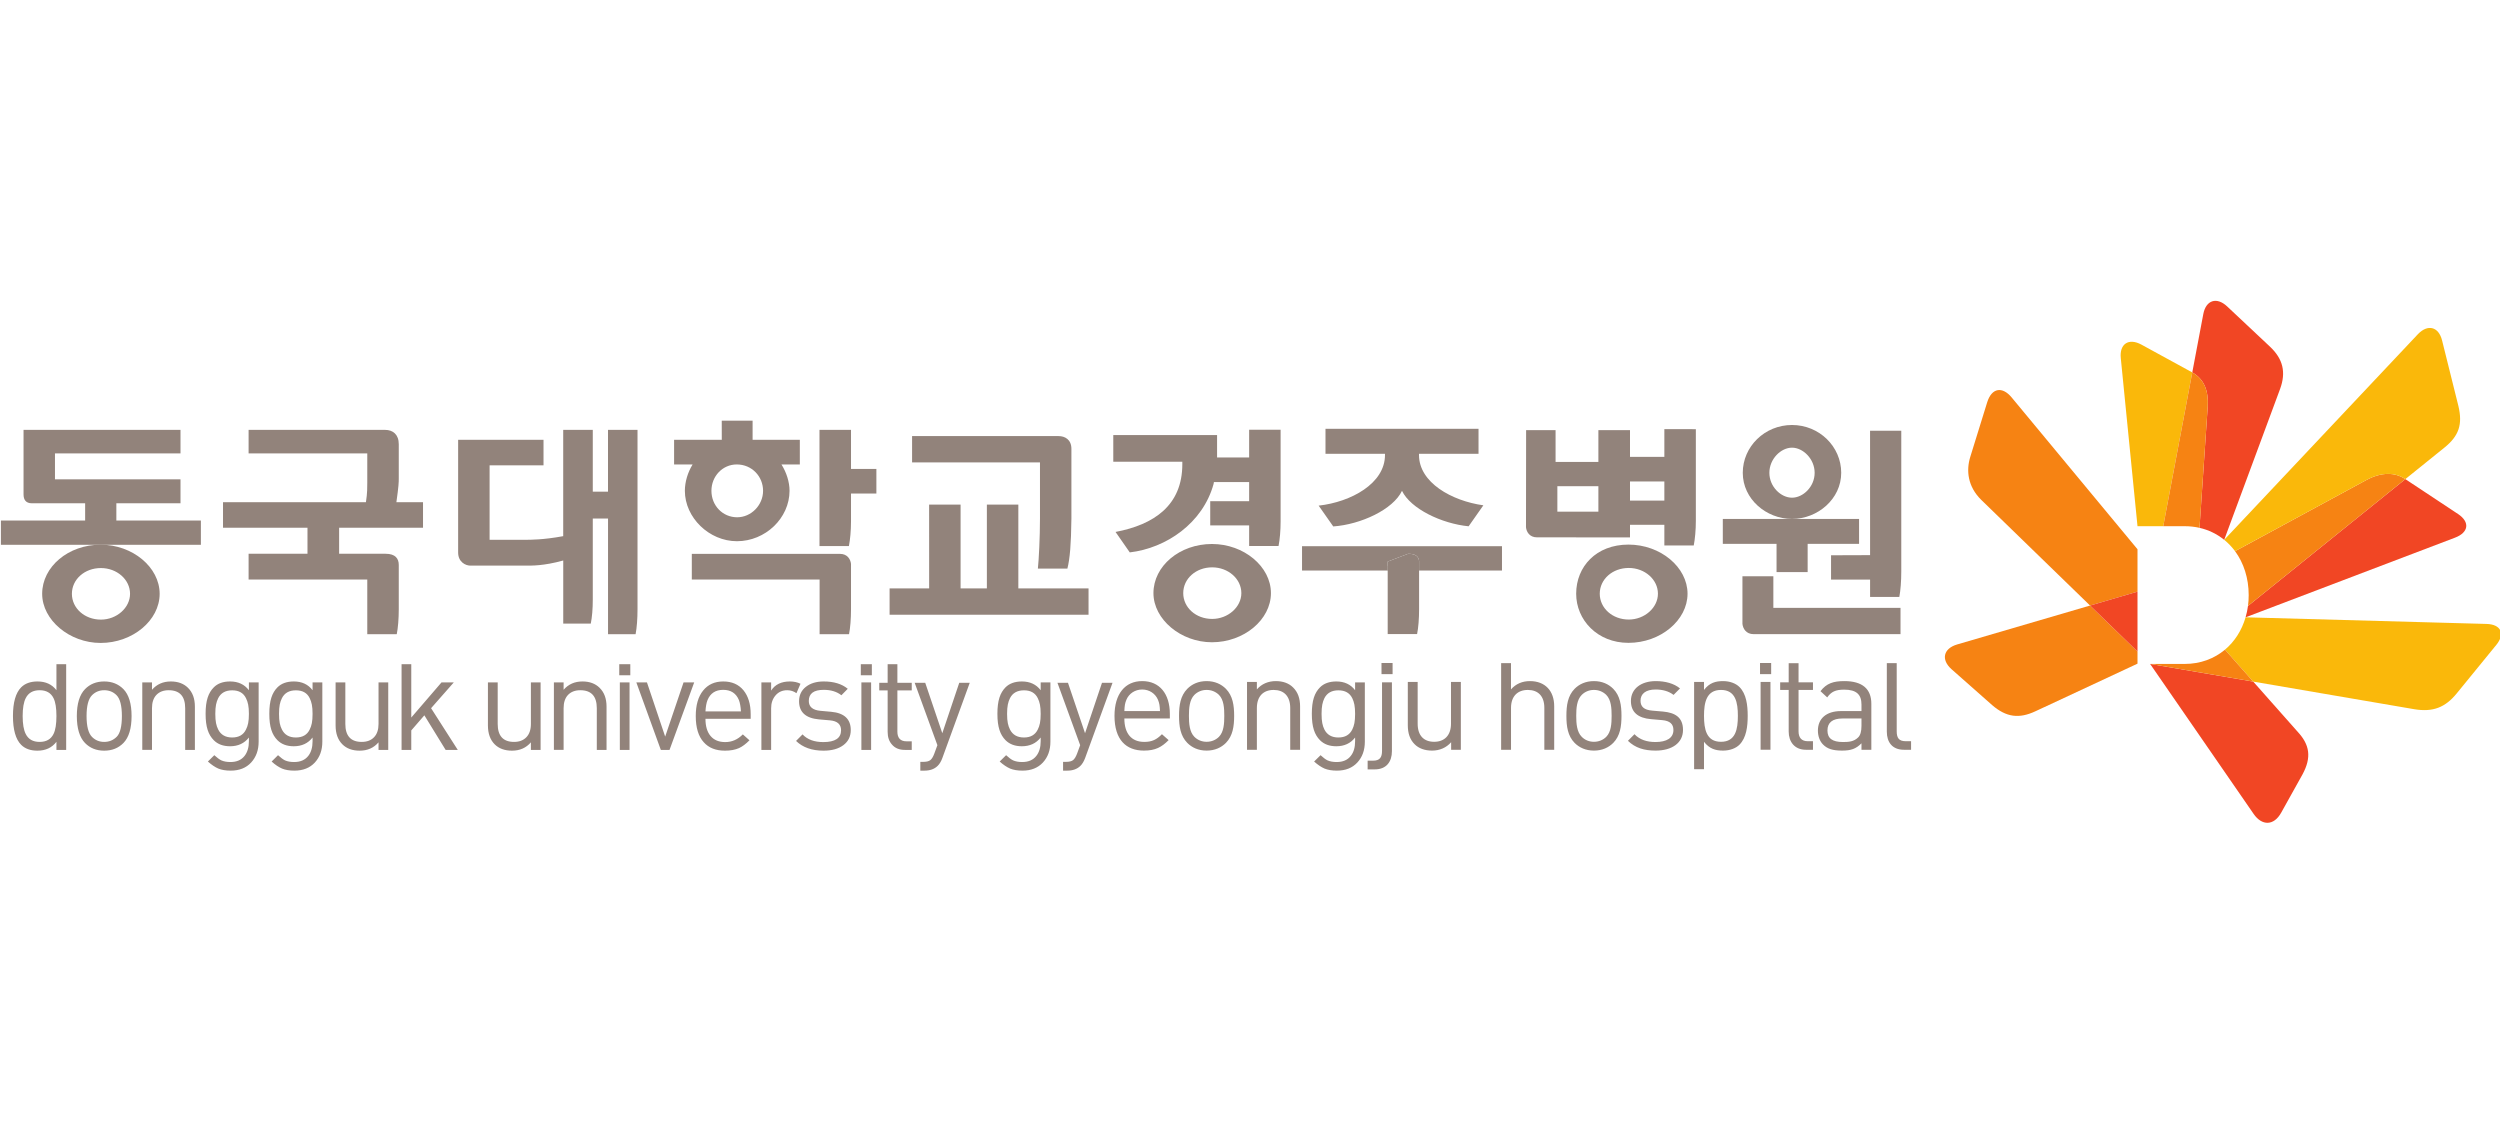 <?xml version="1.0" encoding="UTF-8" standalone="no"?>
<!DOCTYPE svg PUBLIC "-//W3C//DTD SVG 1.1//EN" "http://www.w3.org/Graphics/SVG/1.1/DTD/svg11.dtd">
<svg width="100%" height="100%" viewBox="0 0 5095 2289" version="1.1" xmlns="http://www.w3.org/2000/svg" xmlns:xlink="http://www.w3.org/1999/xlink" xml:space="preserve" xmlns:serif="http://www.serif.com/" style="fill-rule:evenodd;clip-rule:evenodd;stroke-linejoin:round;stroke-miterlimit:2;">
    <g transform="matrix(5.556,0,0,5.556,0,0)">
        <g transform="matrix(0.78,0,0,0.78,-0,110.277)">
            <g transform="matrix(1.431,0,0,1.431,-2927.2,-641.273)">
                <path d="M2426.1,579.277C2425.23,577.244 2423.26,575.923 2420.92,575.923C2418.58,575.923 2416.59,577.244 2415.74,579.277C2415.24,580.504 2415.15,581.182 2415.06,583.01L2426.77,583.01C2426.68,581.182 2426.59,580.504 2426.1,579.277M2415.06,585.445C2415.06,590.34 2417.36,593.144 2421.6,593.144C2424.16,593.144 2425.65,592.379 2427.41,590.615L2429.61,592.554C2427.36,594.822 2425.29,596.001 2421.5,596.001C2415.65,596.001 2411.82,592.464 2411.82,584.583C2411.82,577.372 2415.29,573.16 2420.92,573.16C2426.64,573.16 2430.01,577.335 2430.01,583.957L2430.01,585.445L2415.06,585.445ZM2446.15,577.692C2445.07,576.629 2443.61,576.043 2442.09,576.065C2440.59,576.047 2439.14,576.634 2438.07,577.692C2436.46,579.325 2436.28,582.086 2436.28,584.583C2436.28,587.075 2436.46,589.836 2438.07,591.471C2439.12,592.52 2440.51,593.107 2442.09,593.107C2443.67,593.107 2445.1,592.52 2446.15,591.469C2447.76,589.836 2447.9,587.075 2447.9,584.583C2447.9,582.086 2447.76,579.325 2446.15,577.695M2448.44,593.464C2446.91,595.003 2444.79,596.001 2442.09,596.001C2439.38,596.001 2437.26,595.003 2435.74,593.464C2433.48,591.16 2433.03,588.03 2433.03,584.583C2433.03,581.136 2433.48,578.01 2435.74,575.702C2437.26,574.16 2439.38,573.163 2442.09,573.163C2444.79,573.163 2446.91,574.16 2448.44,575.702C2450.69,578.01 2451.14,581.139 2451.14,584.583C2451.14,588.027 2450.69,591.16 2448.44,593.464M2469.57,595.729L2469.57,582.007C2469.57,578.055 2467.45,576.065 2464.12,576.065C2460.78,576.065 2458.61,578.1 2458.61,582.007L2458.61,595.729L2455.37,595.729L2455.37,573.44L2458.61,573.44L2458.61,575.887C2460.19,574.064 2462.36,573.163 2464.84,573.163C2467.22,573.163 2469.16,573.888 2470.51,575.249C2472.09,576.794 2472.81,578.877 2472.81,581.457L2472.81,595.729L2469.57,595.729ZM2499.56,567.204L2503.21,567.204L2503.21,570.866L2499.57,570.866L2499.56,567.204ZM2497.36,602.172L2495.01,602.172L2495.01,599.312L2496.77,599.312C2499.02,599.312 2499.74,598.232 2499.74,596.052L2499.74,573.565L2502.99,573.565L2502.99,596.194C2502.99,599.581 2501.23,602.175 2497.36,602.175M2522.45,595.729L2522.45,593.243C2520.87,595.057 2518.66,596.001 2516.19,596.001C2513.8,596.001 2511.82,595.287 2510.46,593.918C2508.89,592.376 2508.21,590.255 2508.21,587.667L2508.21,573.44L2511.45,573.44L2511.45,587.171C2511.45,591.114 2513.52,593.107 2516.87,593.107C2520.2,593.107 2522.4,591.06 2522.4,587.171L2522.4,573.44L2525.64,573.44L2525.64,595.729L2522.45,595.729ZM2553.08,595.729L2553.08,581.953C2553.08,578.055 2550.99,576.065 2547.66,576.065C2544.33,576.065 2542.13,578.1 2542.13,581.953L2542.13,595.729L2538.88,595.729L2538.88,567.249L2542.12,567.249L2542.12,575.887C2543.74,574.036 2545.86,573.163 2548.35,573.163C2553.34,573.163 2556.32,576.383 2556.32,581.417L2556.32,595.729L2553.08,595.729ZM2573.43,577.692C2572.35,576.631 2570.89,576.044 2569.38,576.065C2567.88,576.042 2566.43,576.63 2565.37,577.692C2563.74,579.325 2563.56,582.086 2563.56,584.583C2563.56,587.075 2563.74,589.836 2565.37,591.471C2566.4,592.52 2567.79,593.107 2569.38,593.107C2570.95,593.107 2572.39,592.52 2573.43,591.469C2575.04,589.836 2575.19,587.075 2575.19,584.583C2575.19,582.086 2575.04,579.325 2573.43,577.695M2575.73,593.464C2574.2,595.003 2572.08,596.001 2569.38,596.001C2566.67,596.001 2564.55,595.003 2563.02,593.464C2560.77,591.16 2560.33,588.03 2560.33,584.583C2560.33,581.136 2560.77,578.01 2563.02,575.702C2564.55,574.16 2566.67,573.163 2569.38,573.163C2572.08,573.163 2574.2,574.16 2575.73,575.702C2577.99,578.01 2578.43,581.139 2578.43,584.583C2578.43,588.027 2577.99,591.16 2575.73,593.464M2589.65,596.001C2585.91,596.001 2582.98,595.137 2580.55,592.784L2582.7,590.615C2584.46,592.464 2586.85,593.181 2589.6,593.181C2593.25,593.181 2595.5,591.874 2595.5,589.246C2595.5,587.296 2594.38,586.213 2591.81,585.986L2588.15,585.669C2583.84,585.312 2581.53,583.362 2581.53,579.688C2581.53,575.612 2584.96,573.163 2589.69,573.163C2592.85,573.163 2595.68,573.936 2597.66,575.569L2595.55,577.695C2593.96,576.476 2591.94,575.923 2589.64,575.923C2586.4,575.923 2584.69,577.335 2584.69,579.606C2584.69,581.505 2585.78,582.639 2588.56,582.866L2592.12,583.177C2596,583.54 2598.65,585.04 2598.65,589.209C2598.65,593.507 2595,596.001 2589.64,596.001M2611.13,576.065C2606.32,576.065 2605.55,580.238 2605.55,584.583C2605.55,588.937 2606.31,593.107 2611.13,593.107C2615.96,593.107 2616.68,588.937 2616.68,584.583C2616.68,580.238 2615.96,576.065 2611.13,576.065M2617.21,594.054C2616.04,595.233 2614.07,596.001 2611.81,596.001C2609.37,596.001 2607.34,595.414 2605.55,593.107L2605.55,602.121L2602.3,602.121L2602.3,573.44L2605.55,573.44L2605.55,576.065C2607.34,573.712 2609.37,573.163 2611.81,573.163C2614.07,573.163 2616.04,573.936 2617.21,575.113C2619.47,577.372 2619.91,581.094 2619.91,584.583C2619.91,588.07 2619.47,591.786 2617.21,594.054M2624.15,573.44L2627.39,573.44L2627.39,595.726L2624.15,595.726L2624.15,573.44ZM2623.96,567.204L2627.62,567.204L2627.62,570.866L2623.96,570.866L2623.96,567.204ZM2639.05,595.729C2635.27,595.729 2633.38,593.056 2633.38,589.748L2633.38,576.065L2630.58,576.065L2630.58,573.565L2633.38,573.565L2633.38,567.283L2636.62,567.283L2636.62,573.565L2641.36,573.565L2641.36,576.065L2636.62,576.065L2636.62,589.654C2636.62,591.695 2637.57,592.917 2639.64,592.917L2641.36,592.917L2641.36,595.729L2639.05,595.729ZM2657.3,585.445L2651.09,585.445C2647.74,585.445 2646.12,586.809 2646.12,589.385C2646.12,591.965 2647.71,593.184 2651.22,593.184C2653.12,593.184 2654.78,593.056 2656.18,591.695C2656.94,590.975 2657.3,589.706 2657.3,587.852L2657.3,585.445ZM2657.3,595.729L2657.3,593.603C2655.49,595.417 2653.88,596.001 2650.91,596.001C2647.84,596.001 2646.04,595.414 2644.64,593.969C2643.56,592.875 2642.98,591.202 2642.98,589.433C2642.98,585.533 2645.67,583.01 2650.63,583.01L2657.3,583.01L2657.3,580.867C2657.3,577.607 2655.68,575.969 2651.62,575.969C2648.78,575.969 2647.35,576.655 2646.04,578.52L2643.83,576.476C2645.81,573.888 2648.06,573.16 2651.68,573.16C2657.62,573.16 2660.54,575.748 2660.54,580.603L2660.54,595.729L2657.3,595.729ZM2671.26,595.729C2667.38,595.729 2665.63,593.181 2665.63,589.788L2665.63,567.252L2668.88,567.252L2668.88,589.654C2668.88,591.84 2669.6,592.917 2671.85,592.917L2673.6,592.917L2673.6,595.729L2671.26,595.729ZM2064.11,584.64C2064.11,582.026 2063.8,580.072 2063.16,578.778C2062.3,577.032 2060.78,576.159 2058.59,576.159C2056.4,576.159 2054.88,577.032 2054.01,578.778C2053.35,580.072 2053.01,582.026 2053.01,584.64C2053.01,587.263 2053.35,589.225 2054.01,590.525C2054.88,592.273 2056.4,593.146 2058.59,593.144C2060.78,593.144 2062.3,592.271 2063.16,590.525C2063.8,589.225 2064.11,587.263 2064.11,584.64M2067.31,595.772L2064.11,595.772L2064.11,593.113C2062.62,595.055 2060.54,596.026 2057.86,596.024C2055.57,596.024 2053.78,595.378 2052.5,594.085C2050.72,592.291 2049.82,589.13 2049.82,584.64C2049.82,580.167 2050.72,577.025 2052.51,575.215C2053.79,573.928 2055.59,573.279 2057.88,573.279C2060.57,573.279 2062.64,574.231 2064.11,576.15L2064.11,567.609L2067.31,567.609L2067.31,595.772ZM2085.62,584.64C2085.61,581.242 2085.03,578.959 2083.86,577.791C2082.78,576.705 2081.43,576.161 2079.8,576.159C2078.23,576.159 2076.9,576.703 2075.81,577.791C2074.61,578.993 2074.01,581.276 2074.01,584.64C2074.01,588.019 2074.61,590.31 2075.81,591.514C2076.9,592.601 2078.23,593.144 2079.8,593.144C2081.43,593.144 2082.8,592.578 2083.93,591.446C2085.04,590.323 2085.62,588.056 2085.62,584.64M2088.8,584.64C2088.8,588.712 2087.91,591.665 2086.13,593.498C2084.47,595.186 2082.37,596.028 2079.8,596.024C2077.24,596.026 2075.14,595.185 2073.5,593.501C2071.72,591.667 2070.81,588.711 2070.81,584.64C2070.81,580.592 2071.72,577.638 2073.5,575.804C2075.14,574.123 2077.24,573.281 2079.8,573.279C2082.37,573.283 2084.47,574.123 2086.13,575.802C2087.91,577.644 2088.8,580.59 2088.8,584.64M2109.61,595.772L2106.42,595.772L2106.42,582.077C2106.42,578.13 2104.61,576.157 2100.99,576.159C2099.28,576.163 2097.95,576.674 2096.97,577.692C2095.99,578.721 2095.51,580.175 2095.51,582.077L2095.51,595.769L2092.32,595.769L2092.32,573.582L2095.51,573.582L2095.51,576.014C2097.1,574.191 2099.15,573.279 2101.69,573.279C2104.04,573.279 2105.92,573.97 2107.33,575.354C2108.86,576.87 2109.61,578.925 2109.61,581.547L2109.61,595.772ZM2127.36,583.934C2127.36,581.417 2127.04,580.059 2126.4,578.778C2125.57,577.049 2124.05,576.193 2121.87,576.193C2119.67,576.193 2118.14,577.054 2117.27,578.778C2116.64,580.059 2116.32,581.414 2116.32,583.934C2116.32,586.474 2116.64,587.815 2117.27,589.071C2118.14,590.811 2119.67,591.693 2121.87,591.693C2124.05,591.691 2125.57,590.817 2126.4,589.071C2127.04,587.815 2127.36,586.474 2127.36,583.934M2130.56,593.056C2130.56,595.862 2129.73,598.13 2128.09,599.922C2126.45,601.696 2124.21,602.584 2121.37,602.586C2119.75,602.586 2118.41,602.354 2117.31,601.909C2116.22,601.435 2115.09,600.673 2113.88,599.593L2115.99,597.509C2116.89,598.337 2117.66,598.903 2118.29,599.207C2119.1,599.574 2120.1,599.757 2121.29,599.757C2123.33,599.757 2124.86,599.094 2125.92,597.759C2126.87,596.56 2127.36,594.938 2127.36,592.917L2127.36,591.704C2125.86,593.617 2123.79,594.575 2121.17,594.575C2118.92,594.575 2117.13,593.912 2115.82,592.591C2114.03,590.783 2113.13,588.271 2113.13,583.911C2113.13,579.54 2114.03,577.023 2115.82,575.215C2117.09,573.926 2118.88,573.281 2121.18,573.279C2123.83,573.279 2125.89,574.239 2127.36,576.159L2127.36,573.579L2130.56,573.579L2130.56,593.056ZM2148.28,583.934C2148.28,581.417 2147.97,580.059 2147.34,578.778C2146.51,577.051 2144.99,576.189 2142.8,576.193C2140.6,576.193 2139.08,577.052 2138.21,578.778C2137.57,580.059 2137.26,581.414 2137.26,583.934C2137.26,586.474 2137.57,587.815 2138.21,589.071C2139.08,590.811 2140.6,591.693 2142.8,591.693C2144.99,591.691 2146.51,590.817 2147.34,589.071C2147.97,587.815 2148.28,586.474 2148.28,583.934M2151.49,593.056C2151.49,595.862 2150.67,598.13 2149.03,599.922C2147.39,601.696 2145.14,602.584 2142.29,602.586C2140.68,602.582 2139.34,602.357 2138.25,601.909C2137.16,601.435 2136.01,600.673 2134.83,599.593L2136.93,597.509C2137.83,598.337 2138.59,598.903 2139.21,599.207C2140.03,599.574 2141.03,599.757 2142.23,599.757C2144.26,599.757 2145.8,599.091 2146.86,597.759C2147.81,596.56 2148.28,594.938 2148.28,592.917L2148.28,591.704C2146.79,593.618 2144.73,594.575 2142.1,594.575C2139.85,594.575 2138.07,593.914 2136.75,592.591C2134.96,590.783 2134.07,588.271 2134.07,583.911C2134.07,579.54 2134.96,577.023 2136.74,575.215C2138.03,573.926 2139.82,573.281 2142.12,573.279C2144.77,573.279 2146.83,574.24 2148.28,576.159L2148.28,573.579L2151.49,573.579L2151.49,593.056ZM2387.56,583.934C2387.56,581.417 2387.24,580.059 2386.61,578.778C2385.77,577.051 2384.26,576.189 2382.08,576.193C2379.88,576.193 2378.34,577.054 2377.47,578.778C2376.85,580.059 2376.52,581.414 2376.52,583.934C2376.52,586.474 2376.85,587.815 2377.47,589.071C2378.35,590.811 2379.88,591.693 2382.08,591.693C2384.26,591.693 2385.76,590.814 2386.61,589.071C2387.24,587.815 2387.56,586.474 2387.56,583.934M2390.76,593.056C2390.76,595.862 2389.94,598.13 2388.29,599.922C2386.64,601.693 2384.42,602.586 2381.56,602.586C2379.96,602.582 2378.61,602.357 2377.52,601.909C2376.44,601.435 2375.28,600.673 2374.09,599.593L2376.2,597.509C2377.09,598.337 2377.86,598.903 2378.49,599.207C2379.3,599.574 2380.3,599.757 2381.49,599.757C2383.54,599.757 2385.08,599.091 2386.12,597.759C2387.08,596.56 2387.56,594.938 2387.56,592.917L2387.56,591.704C2386.07,593.618 2384,594.575 2381.36,594.575C2379.13,594.575 2377.35,593.914 2376.02,592.591C2374.24,590.783 2373.34,588.271 2373.34,583.911C2373.34,579.54 2374.23,577.023 2376,575.215C2377.29,573.926 2379.09,573.281 2381.39,573.279C2384.04,573.279 2386.09,574.239 2387.56,576.159L2387.56,573.579L2390.76,573.579L2390.76,593.056ZM2490.89,583.934C2490.89,581.417 2490.58,580.059 2489.96,578.778C2489.1,577.049 2487.59,576.193 2485.4,576.193C2483.21,576.193 2481.69,577.052 2480.8,578.778C2480.19,580.059 2479.87,581.414 2479.87,583.934C2479.87,586.474 2480.19,587.815 2480.8,589.071C2481.69,590.811 2483.21,591.693 2485.4,591.693C2487.59,591.693 2489.1,590.814 2489.96,589.071C2490.58,587.815 2490.89,586.474 2490.89,583.934M2494.09,593.056C2494.09,595.862 2493.28,598.13 2491.62,599.922C2489.98,601.696 2487.74,602.584 2484.9,602.586C2483.3,602.582 2481.95,602.357 2480.85,601.909C2479.76,601.435 2478.62,600.673 2477.42,599.593L2479.54,597.509C2480.44,598.337 2481.19,598.904 2481.82,599.207C2482.64,599.573 2483.65,599.757 2484.84,599.757C2486.87,599.757 2488.42,599.094 2489.46,597.759C2490.43,596.56 2490.89,594.938 2490.89,592.917L2490.89,591.704C2489.41,593.617 2487.34,594.575 2484.71,594.575C2482.46,594.575 2480.68,593.914 2479.36,592.591C2477.57,590.783 2476.67,588.271 2476.67,583.911C2476.67,579.54 2477.56,577.023 2479.35,575.215C2480.63,573.926 2482.43,573.281 2484.73,573.279C2487.38,573.279 2489.43,574.239 2490.89,576.159L2490.89,573.579L2494.09,573.579L2494.09,593.056ZM2173.15,595.772L2169.96,595.772L2169.96,593.283C2168.39,595.12 2166.32,596.024 2163.75,596.024C2161.38,596.024 2159.48,595.335 2158.09,593.949C2156.6,592.481 2155.85,590.409 2155.85,587.735L2155.85,573.582L2159.05,573.582L2159.05,587.239C2159.05,591.168 2160.85,593.144 2164.44,593.144C2166.14,593.144 2167.5,592.637 2168.48,591.61C2169.47,590.59 2169.96,589.133 2169.96,587.239L2169.96,573.582L2173.15,573.582L2173.15,595.772ZM2196,595.772L2192.01,595.772L2185.02,584.405L2180.72,589.371L2180.72,595.772L2177.53,595.772L2177.53,567.609L2180.72,567.609L2180.72,585.136L2190.66,573.582L2194.7,573.582L2187.23,582.066L2196,595.772ZM2223.22,595.772L2220.03,595.772L2220.03,593.283C2218.45,595.12 2216.38,596.024 2213.82,596.024C2211.44,596.024 2209.54,595.332 2208.14,593.949C2206.67,592.478 2205.91,590.411 2205.91,587.735L2205.91,573.582L2209.12,573.582L2209.12,587.239C2209.12,591.168 2210.91,593.144 2214.5,593.144C2216.2,593.146 2217.55,592.635 2218.54,591.61C2219.53,590.59 2220.03,589.133 2220.03,587.239L2220.03,573.582L2223.22,573.582L2223.22,595.772ZM2244.89,595.772L2241.69,595.772L2241.69,582.077C2241.69,578.13 2239.88,576.157 2236.26,576.159C2234.56,576.163 2233.22,576.674 2232.24,577.692C2231.26,578.721 2230.78,580.175 2230.78,582.077L2230.78,595.769L2227.59,595.769L2227.59,573.582L2230.78,573.582L2230.78,576.014C2232.36,574.191 2234.42,573.279 2236.97,573.279C2239.32,573.279 2241.19,573.97 2242.6,575.354C2244.14,576.87 2244.89,578.925 2244.89,581.547L2244.89,595.772ZM2252.45,595.772L2249.26,595.772L2249.26,573.582L2252.45,573.582L2252.45,595.772ZM2252.7,571.249L2249.07,571.249L2249.07,567.609L2252.7,567.609L2252.7,571.249ZM2273.7,573.582L2265.59,595.772L2262.73,595.772L2254.68,573.582L2258.17,573.582L2264.16,591.398L2270.2,573.582L2273.7,573.582ZM2289.06,583.121C2288.97,581.545 2288.74,580.301 2288.39,579.39C2287.46,577.155 2285.74,576.036 2283.23,576.034C2280.71,576.036 2279,577.155 2278.08,579.39C2277.71,580.301 2277.49,581.545 2277.4,583.121L2289.06,583.121ZM2292.26,585.561L2277.4,585.561C2277.4,587.993 2277.96,589.875 2279.08,591.205C2280.2,592.535 2281.81,593.201 2283.9,593.201C2286.08,593.201 2288,592.37 2289.68,590.672L2291.86,592.614C2290.68,593.81 2289.53,594.675 2288.43,595.176C2287.14,595.743 2285.61,596.026 2283.82,596.024C2280.8,596.024 2278.49,595.117 2276.84,593.26C2275.09,591.351 2274.21,588.478 2274.21,584.64C2274.21,581.068 2275.01,578.281 2276.62,576.278C2278.23,574.275 2280.44,573.275 2283.24,573.279C2286.07,573.275 2288.29,574.243 2289.89,576.181C2291.47,578.113 2292.26,580.743 2292.26,584.073L2292.26,585.561ZM2307.3,577.137C2306.42,576.496 2305.36,576.153 2304.27,576.159C2302.68,576.159 2301.4,576.726 2300.43,577.86C2299.46,578.986 2298.97,580.408 2298.98,582.126L2298.98,595.772L2295.78,595.772L2295.78,573.582L2298.98,573.582L2298.98,576.281C2300.26,574.277 2302.32,573.277 2305.16,573.279C2306.46,573.279 2307.61,573.531 2308.63,574.036L2307.3,577.137ZM2325.15,589.246C2325.15,591.353 2324.33,593.012 2322.71,594.221C2321.09,595.425 2318.92,596.026 2316.2,596.024C2312.39,596.024 2309.37,594.958 2307.17,592.826L2309.3,590.672C2310.9,592.37 2313.17,593.201 2316.12,593.201C2320.01,593.201 2321.96,591.911 2321.96,589.303C2321.95,587.355 2320.74,586.273 2318.31,586.057L2314.7,585.746C2310.34,585.352 2308.16,583.363 2308.16,579.776C2308.16,577.8 2308.91,576.207 2310.41,575.036C2311.92,573.863 2313.87,573.277 2316.26,573.279C2319.59,573.279 2322.21,574.084 2324.16,575.688L2322.07,577.814C2320.56,576.626 2318.62,576.032 2316.26,576.034C2312.98,576.034 2311.36,577.244 2311.36,579.682C2311.36,581.604 2312.63,582.686 2315.18,582.928L2318.71,583.245C2322.99,583.639 2325.15,585.629 2325.15,589.246M2331.84,595.772L2328.64,595.772L2328.64,573.582L2331.84,573.582L2331.84,595.772ZM2332.08,571.249L2328.45,571.249L2328.45,567.609L2332.08,567.609L2332.08,571.249ZM2345.19,595.772L2342.91,595.772C2341.09,595.772 2339.68,595.187 2338.69,594.017C2337.74,592.966 2337.27,591.571 2337.27,589.83L2337.27,576.218L2334.51,576.218L2334.51,573.718L2337.27,573.718L2337.27,567.609L2340.47,567.609L2340.47,573.718L2345.19,573.718L2345.19,576.218L2340.47,576.218L2340.47,589.72C2340.46,591.874 2341.47,592.951 2343.48,592.951L2345.19,592.951L2345.19,595.772ZM2364.25,573.718L2355.25,598.439C2354.84,599.575 2354.31,600.443 2353.68,601.044C2352.62,602.07 2351.19,602.584 2349.39,602.586L2348.01,602.586L2348.01,599.698L2348.99,599.698C2350.07,599.698 2350.84,599.501 2351.32,599.108C2351.8,598.723 2352.23,598.002 2352.62,596.945L2353.62,594.221L2346.15,573.718L2349.62,573.718L2355.23,590.287L2360.8,573.718L2364.25,573.718ZM2411.17,573.718L2402.17,598.439C2401.74,599.575 2401.22,600.443 2400.59,601.044C2399.54,602.067 2398.1,602.586 2396.31,602.586L2394.92,602.586L2394.92,599.698L2395.91,599.698C2396.98,599.698 2397.75,599.501 2398.23,599.108C2398.71,598.723 2399.14,598.002 2399.54,596.945L2400.54,594.221L2393.07,573.718L2396.53,573.718L2402.14,590.287L2407.71,573.718L2411.17,573.718Z" style="fill:rgb(146,131,123);fill-rule:nonzero;"/>
            </g>
            <g transform="matrix(1.431,0,0,1.431,-2927.2,-641.273)">
                <path d="M2732.42,548.331L2688.75,561.115C2684.2,562.45 2683.37,566.113 2686.89,569.251L2700.21,581.023C2704.91,585.091 2709.12,585.578 2714.47,583.072L2748.01,567.431L2748.01,563.451L2732.42,548.331Z" style="fill:rgb(246,131,19);fill-rule:nonzero;"/>
            </g>
            <g transform="matrix(1.431,0,0,1.431,-2927.2,-641.273)">
                <path d="M2748.01,529.832L2706.64,479.928C2703.53,476.195 2700.1,476.83 2698.63,481.487L2693.06,499.459C2691.66,503.963 2692.2,509.224 2696.68,513.624L2732.42,548.331L2748.01,543.762L2748.01,529.832Z" style="fill:rgb(246,131,19);fill-rule:nonzero;"/>
            </g>
            <g transform="matrix(1.431,0,0,1.431,-2927.2,-641.273)">
                <path d="M2748.01,543.762L2732.42,548.331L2748.01,563.451L2748.01,543.762ZM2752.16,567.524L2786.19,616.833C2788.88,620.708 2792.76,620.819 2795.23,616.402L2802.24,603.816C2805.3,598.164 2804.55,594.051 2800.71,589.89L2786.04,573.327L2752.16,567.524Z" style="fill:rgb(241,70,36);fill-rule:nonzero;"/>
            </g>
            <g transform="matrix(1.431,0,0,1.431,-2927.2,-641.273)">
                <path d="M2786.04,573.327L2838.95,582.395C2845.15,583.438 2849.18,581.783 2852.9,577.222L2865.93,561.257C2868.91,557.609 2867.47,554.505 2862.72,554.374L2783.53,552.197C2782.29,556.478 2779.94,560.163 2776.75,562.836L2786.04,573.327Z" style="fill:rgb(250,184,10);fill-rule:nonzero;"/>
            </g>
            <g transform="matrix(1.431,0,0,1.431,-2927.2,-641.273)">
                <path d="M2852.33,526.034C2856.84,524.339 2857.35,520.906 2853.35,518.255L2836.03,506.786L2784.32,548.456C2784.15,549.721 2783.89,550.972 2783.53,552.197L2852.33,526.034Z" style="fill:rgb(241,70,36);fill-rule:nonzero;"/>
            </g>
            <g transform="matrix(1.431,0,0,1.431,-2927.2,-641.273)">
                <path d="M2836.03,506.786C2832.58,504.442 2828.08,504.468 2823.26,507.064L2780.07,530.464C2782.92,534.348 2784.55,539.345 2784.55,544.884C2784.55,546.103 2784.48,547.294 2784.32,548.456L2836.03,506.786Z" style="fill:rgb(246,131,19);fill-rule:nonzero;"/>
            </g>
            <g transform="matrix(1.431,0,0,1.431,-2927.2,-641.273)">
                <path d="M2823.26,507.064C2828.08,504.468 2832.58,504.442 2836.03,506.786L2848.83,496.463C2853.72,492.54 2854.88,488.741 2853.47,482.766L2848.11,461.231C2846.98,456.667 2843.4,455.746 2840.14,459.176L2776.5,526.731C2777.83,527.808 2779.02,529.061 2780.07,530.464L2823.26,507.064Z" style="fill:rgb(250,184,10);fill-rule:nonzero;"/>
            </g>
            <g transform="matrix(1.431,0,0,1.431,-2927.2,-641.273)">
                <path d="M2794.86,477.176C2796.89,471.654 2795.83,467.297 2791.56,463.269L2777.48,450.04C2774.04,446.805 2770.5,447.939 2769.63,452.557L2766.01,471.722C2770.04,473.973 2771.39,477.941 2771.09,482.933L2768.39,522.797C2771.36,523.468 2774.13,524.814 2776.5,526.731L2794.86,477.176Z" style="fill:rgb(241,70,36);fill-rule:nonzero;"/>
            </g>
            <g transform="matrix(1.431,0,0,1.431,-2927.2,-641.273)">
                <path d="M2749.28,462.572C2745.08,460.298 2742.03,462.376 2742.52,467.048L2748.01,522.255L2756.47,522.255L2766.01,471.722L2749.28,462.572Z" style="fill:rgb(250,184,10);fill-rule:nonzero;"/>
            </g>
            <g transform="matrix(1.431,0,0,1.431,-2927.2,-641.273)">
                <path d="M2771.09,482.933C2771.39,477.941 2770.04,473.973 2766.01,471.722L2756.47,522.255L2763.48,522.255C2765.19,522.255 2766.83,522.439 2768.39,522.794L2771.09,482.933ZM2776.75,562.836C2773.23,565.787 2768.69,567.522 2763.48,567.522L2752.16,567.522L2786.04,573.327L2776.75,562.836Z" style="fill:rgb(246,131,19);fill-rule:nonzero;"/>
            </g>
            <g transform="matrix(1.431,0,0,1.431,-2927.2,-641.273)">
                <path d="M2078.71,552.954C2073.38,552.954 2069.19,549.221 2069.19,544.476C2069.19,539.719 2073.38,536.009 2078.71,536.009C2084,536.009 2088.3,539.796 2088.3,544.476C2088.3,549.068 2083.91,552.957 2078.71,552.957M2078.63,528.333C2068.03,528.333 2059.42,535.567 2059.42,544.476C2059.42,553.073 2068.39,560.622 2078.63,560.622C2089.13,560.622 2098.02,553.232 2098.03,544.476C2098.02,535.723 2089.13,528.333 2078.63,528.333" style="fill:rgb(146,131,123);fill-rule:nonzero;"/>
            </g>
            <g transform="matrix(1.431,0,0,1.431,-2927.2,-641.273)">
                <path d="M2111.58,528.375L2111.58,520.384L2083.8,520.384L2083.8,514.726L2104.88,514.726L2104.88,506.843L2063.63,506.843L2063.63,498.322L2104.88,498.322L2104.88,490.601L2053.3,490.601L2053.3,511.824C2053.3,513.553 2054.06,514.726 2056.05,514.726L2073.54,514.726L2073.54,520.384L2045.86,520.384L2045.86,528.375L2111.58,528.375ZM2239.71,554.272C2240.14,552.141 2240.37,549.411 2240.37,546.369L2240.37,519.729L2245.38,519.729L2245.38,557.742L2254.41,557.742C2254.42,557.651 2254.44,557.742 2254.44,557.742C2254.85,555.613 2255.07,552.64 2255.07,549.561L2255.07,490.601L2245.37,490.601L2245.37,510.902L2240.37,510.902L2240.37,490.601L2230.65,490.601L2230.65,525.529C2223.95,526.768 2219.84,526.691 2218.72,526.72L2206.46,526.72L2206.46,502.243L2224.18,502.243L2224.18,493.852L2196.12,493.852L2196.12,530.906C2196.12,534.039 2198.57,535.212 2200.13,535.212L2218.72,535.212C2220.1,535.19 2224.1,535.354 2230.66,533.526L2230.66,554.272L2239.71,554.272ZM2333.57,511.512L2333.57,503.436L2325.23,503.436L2325.23,490.589L2314.87,490.589L2314.87,528.783L2324.54,528.783C2324.95,526.669 2325.23,523.749 2325.23,520.679L2325.23,511.515L2333.57,511.512ZM2287.68,501.962C2292.69,501.962 2296.33,505.936 2296.33,510.622C2296.33,515.339 2292.43,519.324 2287.81,519.324C2283.07,519.324 2279.36,515.5 2279.36,510.622C2279.36,505.84 2283.02,501.962 2287.68,501.962M2308.41,501.962L2308.41,493.852L2292.89,493.852L2292.89,487.57L2282.75,487.57L2282.76,493.852L2267.09,493.852L2267.09,501.962L2273.18,501.962C2271.6,504.513 2270.63,507.671 2270.63,510.622C2270.63,519.443 2278.62,527.19 2287.74,527.19C2297.1,527.19 2305.01,519.605 2305.03,510.622C2305.03,507.702 2304,504.541 2302.37,501.962L2308.41,501.962ZM2345.3,501.29L2387.33,501.29L2387.33,519.715C2387.33,525.963 2386.96,533.22 2386.64,536.193L2396.34,536.193C2397.16,532.933 2397.56,528.279 2397.66,519.715L2397.66,496.84C2397.66,493.747 2395.49,492.644 2393.46,492.644L2345.3,492.644L2345.3,501.29Z" style="fill:rgb(146,131,123);fill-rule:nonzero;"/>
            </g>
            <g transform="matrix(1.431,0,0,1.431,-2927.2,-641.273)">
                <path d="M2380.22,515.169L2369.88,515.169L2369.88,542.707L2361.24,542.707L2361.24,515.169L2350.9,515.169L2350.91,542.707L2337.91,542.707L2337.91,551.358L2403.29,551.358L2403.29,542.707L2380.22,542.707L2380.22,515.169ZM2324.53,557.742C2324.56,557.657 2324.58,557.742 2324.58,557.742C2324.99,555.704 2325.23,552.699 2325.23,549.533L2325.23,534.645C2325.07,533.129 2324.03,531.351 2321.63,531.351L2272.91,531.351L2272.91,539.773L2314.91,539.773L2314.91,557.742L2324.53,557.742ZM2166.26,557.742L2166.26,539.773L2127.26,539.773L2127.26,531.315L2146.61,531.315L2146.61,522.757L2118.85,522.757L2118.85,514.363L2165.82,514.363C2166.32,511.143 2166.23,509.474 2166.26,507.954L2166.26,498.322L2127.26,498.322L2127.26,490.601L2172.1,490.601C2174.7,490.601 2176.61,492.114 2176.61,495.326L2176.61,506.486C2176.62,507.73 2176.57,509.168 2175.83,514.363L2184.58,514.363L2184.58,522.757L2157.01,522.757L2157.01,531.315L2172.29,531.315C2175.53,531.315 2176.61,532.925 2176.61,534.997L2176.61,549.533C2176.61,552.677 2176.36,555.69 2175.95,557.742C2175.95,557.742 2175.92,557.657 2175.91,557.742L2166.26,557.742ZM2443.92,552.728C2438.58,552.728 2434.41,549 2434.41,544.249C2434.41,539.501 2438.58,535.779 2443.92,535.779C2449.21,535.779 2453.51,539.578 2453.51,544.249C2453.51,548.847 2449.1,552.73 2443.92,552.73M2443.85,528.103C2433.23,528.103 2424.62,535.34 2424.62,544.249C2424.62,552.847 2433.59,560.398 2443.85,560.398C2454.34,560.398 2463.22,553.008 2463.23,544.249C2463.22,535.499 2454.34,528.103 2443.85,528.103M2456.07,490.561L2456.07,499.66L2443.01,499.66L2443.01,507.75L2456.07,507.75L2456.07,514.035L2443.28,514.035L2443.28,521.994L2456.07,521.994L2456.07,528.769L2465.73,528.769C2466.15,526.646 2466.41,523.74 2466.41,520.676L2466.41,490.561L2456.07,490.561Z" style="fill:rgb(146,131,123);fill-rule:nonzero;"/>
            </g>
            <g transform="matrix(1.431,0,0,1.431,-2927.2,-641.273)">
                <path d="M2411.42,492.301L2411.42,501.075L2434.11,501.075L2434.11,501.891C2434.11,515.407 2424.83,521.742 2412.16,524.143L2416.84,530.864C2428.78,529.466 2440.83,521.289 2444.38,508.391L2445.44,502.223C2445.53,501.644 2445.53,500.902 2445.53,500.335L2445.53,492.301L2411.42,492.301ZM2473.45,536.814L2501.6,536.814L2501.6,533.877L2508.33,531.315C2510.73,531.315 2511.76,532.176 2511.92,533.704L2511.92,536.814L2539.16,536.814L2539.16,528.82L2473.45,528.82L2473.45,536.814Z" style="fill:rgb(146,131,123);fill-rule:nonzero;"/>
            </g>
            <g transform="matrix(1.431,0,0,1.431,-2927.2,-641.273)">
                <path d="M2501.6,557.711L2511.23,557.711C2511.24,557.62 2511.26,557.711 2511.26,557.711C2511.68,555.681 2511.92,552.654 2511.92,549.499L2511.92,535.286L2501.6,535.286L2501.6,557.711Z" style="fill:rgb(146,131,123);fill-rule:nonzero;"/>
            </g>
            <g transform="matrix(1.431,0,0,1.431,-2927.2,-641.273)">
                <path d="M2508.33,531.315L2501.6,533.877L2501.6,536.814L2511.92,536.814L2511.92,533.704C2511.76,532.176 2510.73,531.315 2508.33,531.315M2506.3,510.63C2509.14,516.521 2519.32,521.419 2528.2,522.286L2533.04,515.392C2522.63,513.935 2511.89,507.912 2511.89,498.872L2511.89,498.464L2531.45,498.464L2531.45,490.255L2481.16,490.255L2481.16,498.464L2500.71,498.464L2500.71,498.872C2500.71,508.192 2489.58,514.307 2478.91,515.497L2483.71,522.337C2492.79,521.685 2503.39,516.764 2506.3,510.63M2580.82,552.934C2575.47,552.934 2571.29,549.184 2571.29,544.445C2571.29,539.694 2575.47,535.978 2580.82,535.978C2586.1,535.978 2590.41,539.782 2590.41,544.445C2590.41,549.04 2586.01,552.934 2580.82,552.934M2580.72,528.301C2570.13,528.301 2563.54,535.535 2563.54,544.445C2563.54,553.054 2570.49,560.591 2580.72,560.591C2591.24,560.591 2600.12,553.192 2600.14,544.445C2600.12,535.691 2591.24,528.301 2580.72,528.301M2592.52,490.365L2592.52,499.467L2579.46,499.467L2579.46,507.56L2592.52,507.56L2592.52,513.842L2579.73,513.842L2579.73,521.807L2592.52,521.807L2592.52,528.582L2602.18,528.582C2602.59,526.473 2602.87,523.548 2602.87,520.478L2602.87,490.368L2592.52,490.365Z" style="fill:rgb(146,131,123);fill-rule:nonzero;"/>
            </g>
            <g transform="matrix(1.431,0,0,1.431,-2927.2,-641.273)">
                <path d="M2557.36,509.105L2570.84,509.105L2570.84,517.482L2557.36,517.482L2557.36,509.105ZM2547.05,522.609C2547.2,524.137 2548.24,525.917 2550.64,525.917L2563.5,525.917L2563.5,525.932L2581.23,525.932L2581.23,490.683L2570.84,490.683L2570.84,501.126L2556.77,501.126L2556.77,490.683L2547.09,490.683L2547.05,522.609ZM2627.03,504.709C2627.03,500.159 2630.82,496.449 2634.47,496.449C2638.11,496.449 2641.91,500.162 2641.91,504.711C2641.91,509.272 2638.11,512.887 2634.47,512.887C2630.82,512.887 2627.03,509.272 2627.03,504.711M2650.64,504.711C2650.64,496.083 2643.43,488.996 2634.47,488.996C2625.51,488.996 2618.29,496.083 2618.29,504.711C2618.29,513.34 2625.99,519.843 2634.43,519.871L2634.51,519.871C2642.88,519.843 2650.64,513.34 2650.64,504.711" style="fill:rgb(146,131,123);fill-rule:nonzero;"/>
            </g>
            <g transform="matrix(1.431,0,0,1.431,-2927.2,-641.273)">
                <path d="M2629.39,537.338L2639.61,537.338L2639.61,528.058L2656.51,528.058L2656.51,519.871L2611.73,519.871L2611.73,528.058L2629.39,528.058L2629.39,537.338ZM2634.51,519.871L2634.43,519.871L2634.51,519.871Z" style="fill:rgb(146,131,123);fill-rule:nonzero;"/>
            </g>
            <g transform="matrix(1.431,0,0,1.431,-2927.2,-641.273)">
                <path d="M2660.12,490.884L2660.13,531.765L2647.3,531.811L2647.3,539.796L2660.13,539.796L2660.13,545.499L2669.69,545.499C2669.72,545.406 2669.74,545.499 2669.74,545.499C2670.15,543.325 2670.38,540.275 2670.38,537.117L2670.38,490.884L2660.12,490.884ZM2628.34,538.719L2618.18,538.719L2618.18,554.346C2618.34,555.905 2619.39,557.734 2621.86,557.734L2670.13,557.734L2670.13,549.105L2628.34,549.105L2628.34,538.719Z" style="fill:rgb(146,131,123);fill-rule:nonzero;"/>
            </g>
        </g>
    </g>
</svg>

